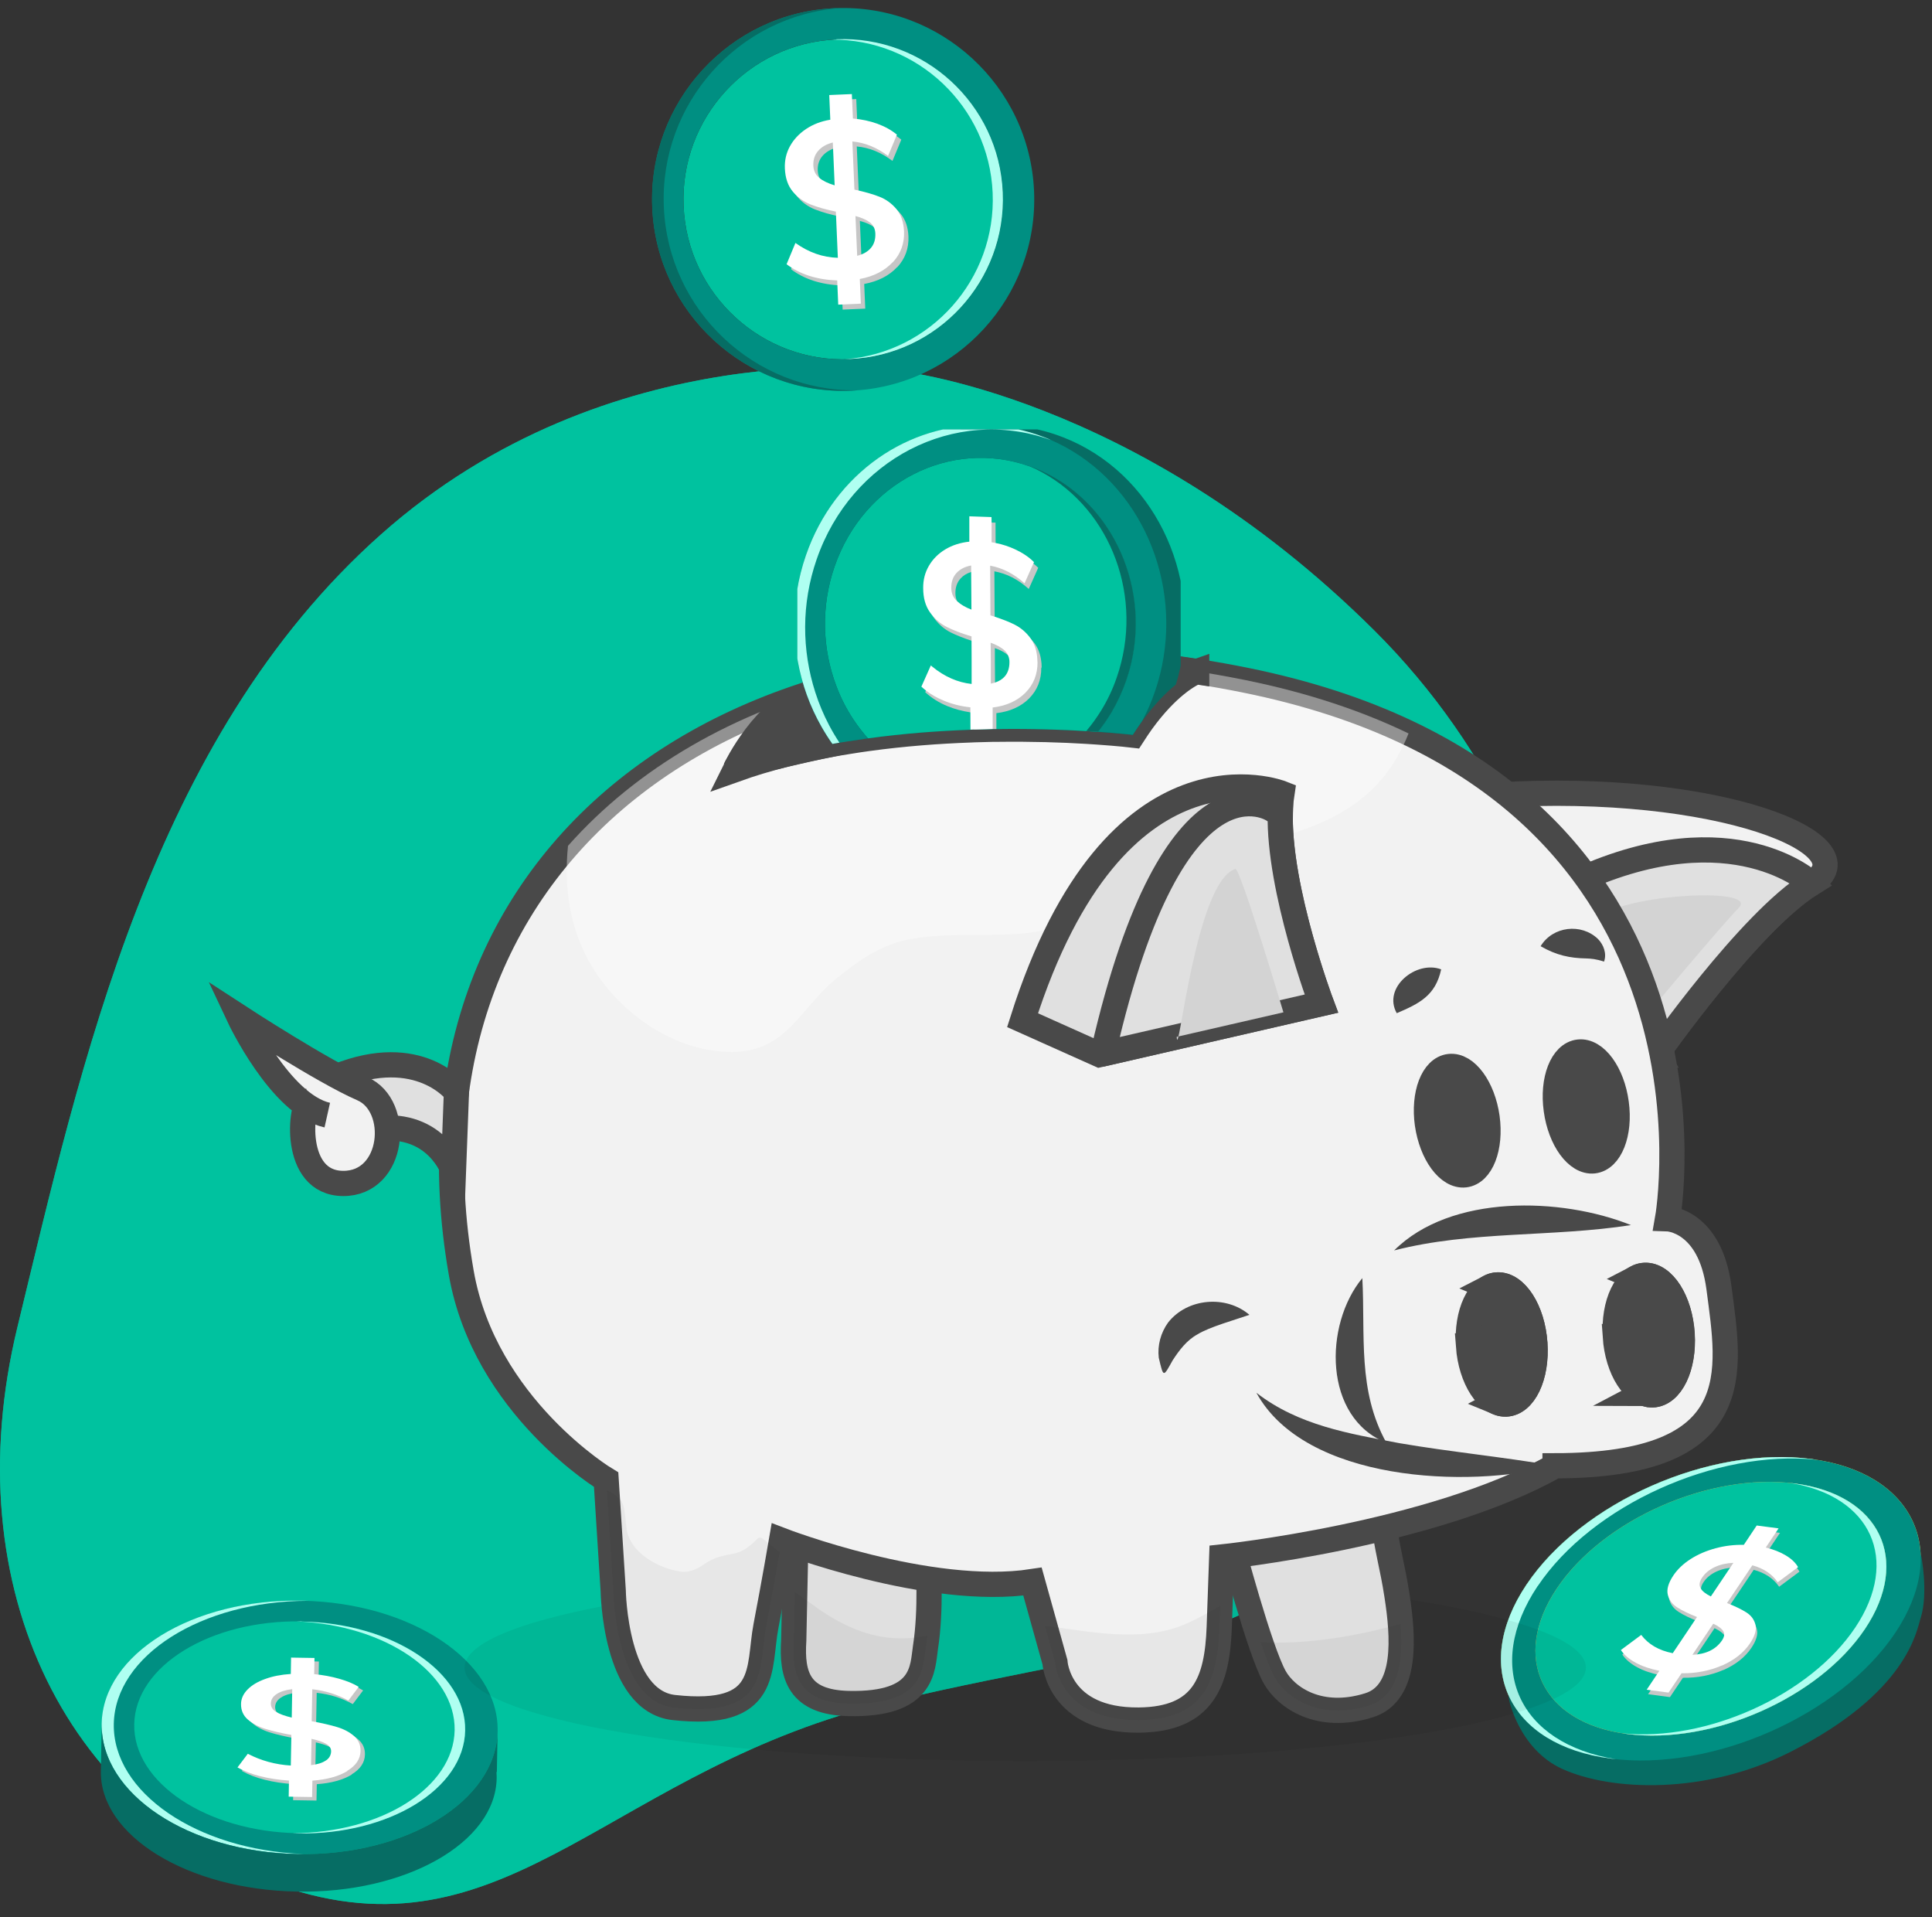 <?xml version="1.0" encoding="UTF-8"?>
<svg xmlns="http://www.w3.org/2000/svg" width="126" height="125" viewBox="0 0 126 125" fill="none">
  <rect x="0" y="0" width="126" height="125" fill="#333333" stroke="none"/>
  <path d="M58.337 24.145C58.337 24.145 39.781 21.558 24.817 34.872C9.859 48.185 5.293 69.414 1.139 86.52C-3.015 103.632 4.482 118.613 18.922 123.162C33.368 127.716 39.986 115.233 58.057 110.96C76.127 106.687 81.554 108.28 94.521 94.879C107.496 81.478 105.225 56.632 89.637 41.119C74.044 25.607 58.331 24.145 58.331 24.145H58.337Z" fill="#00C29F"></path>
  <path opacity="0.8" d="M58.337 24.145C58.337 24.145 39.781 21.558 24.817 34.872C9.859 48.185 5.293 69.414 1.139 86.52C-3.015 103.632 4.482 118.613 18.922 123.162C33.368 127.716 39.986 115.233 58.057 110.96C76.127 106.687 81.554 108.28 94.521 94.879C107.496 81.478 105.225 56.632 89.637 41.119C74.044 25.607 58.331 24.145 58.331 24.145H58.337Z" fill="#00C29F"></path>
  <path d="M19.67 105.719C13.72 105.613 8.823 108.621 8.755 112.427C8.686 116.234 13.471 119.422 19.421 119.528C25.371 119.634 30.267 116.627 30.336 112.82C30.405 109.014 25.62 105.825 19.67 105.719Z" fill="#00C29F"></path>
  <path d="M19.395 120.889C12.28 120.758 6.555 116.951 6.636 112.396C6.717 107.841 12.573 104.24 19.694 104.371C26.809 104.502 32.535 108.309 32.454 112.864C32.373 117.419 26.516 121.02 19.395 120.889ZM19.669 105.719C13.719 105.613 8.822 108.621 8.754 112.427C8.685 116.234 13.47 119.422 19.42 119.528C25.37 119.635 30.267 116.627 30.335 112.82C30.404 109.014 25.619 105.825 19.669 105.719Z" fill="#008F82"></path>
  <path d="M22.94 115.709C22.367 116.053 21.607 116.265 20.66 116.333L20.641 117.4L19.115 117.376L19.134 116.327C18.467 116.284 17.844 116.19 17.271 116.046C16.698 115.903 16.199 115.709 15.775 115.472L16.448 114.58C17.308 115.029 18.243 115.285 19.252 115.347L19.289 113.351C18.623 113.232 18.062 113.101 17.601 112.958C17.146 112.82 16.76 112.614 16.454 112.352C16.149 112.09 16 111.747 16.006 111.329C16.012 110.986 16.155 110.674 16.43 110.393C16.704 110.112 17.084 109.881 17.576 109.706C18.062 109.525 18.623 109.419 19.252 109.376L19.27 108.309L20.797 108.334L20.778 109.388C21.358 109.444 21.9 109.544 22.404 109.688C22.909 109.831 23.339 110.006 23.682 110.218L23.009 111.11C22.286 110.711 21.501 110.468 20.654 110.374L20.616 112.458C21.283 112.577 21.837 112.708 22.273 112.839C22.71 112.97 23.077 113.163 23.37 113.419C23.663 113.675 23.812 114.006 23.8 114.405C23.787 114.923 23.501 115.354 22.928 115.697L22.94 115.709ZM18.292 111.853C18.529 111.997 18.866 112.115 19.308 112.221L19.339 110.368C18.909 110.418 18.567 110.524 18.323 110.686C18.074 110.848 17.95 111.054 17.944 111.304C17.944 111.529 18.056 111.709 18.292 111.853ZM21.532 115.023C21.756 114.873 21.869 114.667 21.875 114.418C21.875 114.218 21.769 114.056 21.551 113.931C21.333 113.806 21.015 113.7 20.598 113.606L20.567 115.323C20.99 115.273 21.308 115.173 21.532 115.017V115.023Z" fill="#C6C6C6"></path>
  <path d="M7.421 112.408C7.502 107.94 13.146 104.383 20.081 104.377C19.95 104.377 19.819 104.371 19.688 104.365C12.573 104.234 6.717 107.834 6.63 112.389C6.549 116.945 12.268 120.758 19.389 120.882C19.52 120.882 19.651 120.882 19.782 120.882C12.848 120.62 7.34 116.87 7.421 112.396V112.408Z" fill="#AFFFF1"></path>
  <path d="M19.67 105.719C19.552 105.719 19.439 105.719 19.327 105.719C25.115 105.944 29.713 109.076 29.651 112.814C29.582 116.546 24.872 119.516 19.078 119.528C19.19 119.528 19.309 119.535 19.421 119.541C25.371 119.647 30.267 116.639 30.336 112.833C30.405 109.026 25.62 105.837 19.67 105.731V105.719Z" fill="#AFFFF1"></path>
  <path d="M18.012 111.622C18.248 111.766 18.585 111.884 19.027 111.99L19.058 110.137C18.628 110.187 18.286 110.293 18.043 110.455C17.793 110.617 17.669 110.823 17.663 111.073C17.663 111.298 17.775 111.479 18.012 111.622ZM21.251 114.792C21.476 114.642 21.588 114.436 21.594 114.187C21.594 113.987 21.488 113.825 21.27 113.7C21.052 113.575 20.734 113.469 20.317 113.376L20.285 115.092C20.709 115.042 21.027 114.942 21.251 114.786V114.792ZM22.653 115.478C22.08 115.822 21.32 116.034 20.373 116.102L20.354 117.17L18.828 117.145L18.846 116.096C18.18 116.053 17.557 115.959 16.983 115.815C16.41 115.672 15.912 115.478 15.488 115.241L16.161 114.349C17.021 114.798 17.955 115.054 18.965 115.117L19.002 113.12C18.335 113.001 17.775 112.87 17.314 112.727C16.859 112.589 16.473 112.383 16.167 112.121C15.862 111.859 15.713 111.516 15.719 111.098C15.725 110.755 15.868 110.443 16.142 110.162C16.416 109.881 16.797 109.65 17.289 109.475C17.775 109.294 18.335 109.188 18.965 109.145L18.983 108.078L20.51 108.103L20.491 109.157C21.071 109.213 21.613 109.313 22.117 109.457C22.622 109.6 23.052 109.775 23.394 109.987L22.721 110.879C21.999 110.48 21.214 110.237 20.366 110.143L20.329 112.227C20.996 112.346 21.55 112.477 21.986 112.608C22.422 112.739 22.79 112.932 23.083 113.188C23.376 113.444 23.525 113.775 23.513 114.174C23.5 114.692 23.214 115.123 22.64 115.466L22.653 115.478Z" fill="white"></path>
  <path d="M32.384 115.541H32.403L32.453 112.864C32.372 117.419 26.516 121.02 19.394 120.888C12.28 120.757 6.554 116.951 6.635 112.396C6.635 112.396 6.579 115.347 6.579 115.484C6.504 119.684 12.23 123.204 19.345 123.335C26.459 123.466 32.31 120.152 32.391 115.953C32.391 115.815 32.391 115.678 32.378 115.547L32.384 115.541Z" fill="#066D64"></path>
  <path d="M105.029 114.661C98.4 113.794 95.945 108.708 99.552 103.323C103.159 97.937 111.495 94.262 118.124 95.129C124.753 95.997 127.208 101.082 123.601 106.468C119.994 111.853 111.657 115.528 105.029 114.661Z" fill="#FFDE56"></path>
  <path d="M125.265 101.326C125.153 102.686 124.118 104.171 123.122 105.656C119.514 111.042 111.178 114.717 104.549 113.85C101.634 113.469 99.522 112.265 98.381 110.586C98.332 110.648 99.017 114.031 101.883 115.335C105.079 116.789 111.216 117.038 116.761 114.23C124.411 110.361 124.991 106.337 125.259 105.5C125.776 103.897 125.308 101.351 125.259 101.326H125.265Z" fill="#066D64"></path>
  <path d="M117.053 96.727C111.508 96.003 104.543 99.073 101.528 103.578C98.512 108.084 100.562 112.333 106.107 113.057C111.652 113.781 118.617 110.711 121.633 106.205C124.648 101.7 122.598 97.451 117.053 96.727Z" fill="#00C29F"></path>
  <path d="M105.029 114.661C98.4 113.794 95.945 108.708 99.552 103.323C103.159 97.937 111.495 94.262 118.124 95.129C124.753 95.997 127.208 101.082 123.601 106.468C119.994 111.853 111.657 115.528 105.029 114.661ZM117.053 96.727C111.508 96.003 104.543 99.073 101.527 103.578C98.512 108.084 100.561 112.333 106.106 113.057C111.651 113.781 118.617 110.711 121.632 106.205C124.647 101.7 122.598 97.451 117.053 96.727Z" fill="#008F82"></path>
  <path d="M112.399 108.882C111.589 109.232 110.71 109.407 109.757 109.394L108.91 110.655L107.483 110.467L108.312 109.232C107.713 109.113 107.196 108.939 106.773 108.708C106.343 108.477 106.019 108.202 105.801 107.878L107.128 106.892C107.595 107.51 108.28 107.909 109.184 108.084L110.766 105.725C110.23 105.513 109.801 105.307 109.47 105.095C109.146 104.883 108.941 104.608 108.86 104.265C108.779 103.922 108.897 103.503 109.227 103.011C109.502 102.605 109.875 102.249 110.355 101.943C110.835 101.638 111.371 101.407 111.975 101.245C112.573 101.082 113.19 101.007 113.819 101.02L114.66 99.759L116.087 99.947L115.252 101.195C115.757 101.319 116.193 101.488 116.56 101.713C116.928 101.931 117.196 102.187 117.358 102.474L116.031 103.46C115.657 102.917 115.102 102.549 114.374 102.355L112.723 104.814C113.258 105.026 113.682 105.232 113.994 105.432C114.305 105.631 114.498 105.9 114.579 106.23C114.66 106.561 114.542 106.967 114.224 107.441C113.813 108.053 113.202 108.533 112.399 108.889V108.882ZM110.997 103.853C111.109 104.046 111.333 104.227 111.67 104.39L113.14 102.199C112.691 102.218 112.293 102.305 111.931 102.474C111.57 102.642 111.29 102.873 111.096 103.167C110.922 103.429 110.885 103.659 111.003 103.853H110.997ZM111.601 107.928C111.931 107.772 112.193 107.541 112.392 107.248C112.548 107.01 112.573 106.811 112.467 106.642C112.361 106.474 112.143 106.312 111.819 106.162L110.461 108.19C110.897 108.171 111.283 108.084 111.607 107.928H111.601Z" fill="#C6C6C6"></path>
  <path d="M100.287 103.416C103.832 98.131 111.919 94.493 118.486 95.179C118.367 95.16 118.243 95.142 118.124 95.129C111.495 94.262 103.166 97.937 99.552 103.323C95.945 108.708 98.4 113.794 105.029 114.661C105.153 114.68 105.278 114.692 105.396 114.705C99.041 113.7 96.742 108.702 100.281 103.416H100.287Z" fill="#AFFFF1"></path>
  <path d="M117.053 96.727C116.947 96.714 116.835 96.702 116.729 96.689C122.031 97.532 123.95 101.706 120.991 106.124C118.031 110.542 111.278 113.581 105.789 113.013C105.895 113.032 106.001 113.045 106.107 113.057C111.652 113.781 118.617 110.711 121.633 106.205C124.648 101.7 122.598 97.451 117.053 96.727Z" fill="#AFFFF1"></path>
  <path d="M110.905 103.553C111.017 103.747 111.241 103.928 111.578 104.09L113.048 101.9C112.6 101.919 112.201 102.006 111.84 102.174C111.478 102.343 111.198 102.574 111.005 102.867C110.83 103.129 110.793 103.36 110.911 103.553H110.905ZM111.516 107.635C111.846 107.479 112.107 107.248 112.307 106.954C112.463 106.717 112.488 106.518 112.382 106.349C112.276 106.181 112.058 106.018 111.734 105.869L110.375 107.897C110.812 107.878 111.198 107.791 111.522 107.635H111.516ZM112.307 108.589C111.497 108.939 110.618 109.113 109.665 109.101L108.818 110.361L107.391 110.174L108.22 108.939C107.622 108.82 107.105 108.645 106.681 108.415C106.251 108.184 105.927 107.909 105.709 107.585L107.036 106.599C107.503 107.216 108.189 107.616 109.092 107.791L110.675 105.432C110.139 105.22 109.709 105.014 109.379 104.802C109.055 104.589 108.849 104.315 108.768 103.972C108.687 103.628 108.805 103.21 109.136 102.717C109.41 102.312 109.784 101.956 110.263 101.65C110.743 101.344 111.279 101.114 111.883 100.951C112.481 100.789 113.098 100.714 113.727 100.727L114.568 99.466L115.995 99.653L115.16 100.901C115.665 101.026 116.101 101.195 116.469 101.419C116.836 101.638 117.104 101.894 117.266 102.181L115.939 103.167C115.565 102.624 115.011 102.256 114.282 102.062L112.631 104.521C113.167 104.733 113.59 104.939 113.902 105.138C114.213 105.338 114.406 105.606 114.487 105.937C114.568 106.268 114.45 106.674 114.132 107.148C113.721 107.759 113.111 108.24 112.307 108.596V108.589Z" fill="white"></path>
  <path opacity="0.06" d="M103.427 108.732C103.427 112.096 87.054 114.823 66.862 114.823C46.67 114.823 30.297 112.096 30.297 108.732C30.297 105.369 46.67 102.642 66.862 102.642C87.054 102.642 103.427 105.369 103.427 108.732Z" fill="black"></path>
  <path d="M89.989 97.812C90.581 101.712 90.792 101.974 91.11 104.052C91.503 106.611 91.845 110.392 89.272 111.191C86.07 112.19 83.889 110.711 83.129 109.35C82.145 107.597 80.301 100.633 80.301 100.633L89.983 97.806L89.989 97.812Z" fill="#E0E0E0" stroke="#494949" stroke-width="1.645" stroke-miterlimit="10"></path>
  <path d="M60.532 101.956C60.532 101.956 60.75 104.888 60.357 107.416C60.152 108.764 60.307 111.179 55.355 111.072C52.102 111.004 51.616 109.25 51.766 106.954L52.003 95.672L60.526 101.956H60.532Z" fill="#E0E0E0" stroke="#494949" stroke-width="1.645" stroke-miterlimit="10"></path>
  <path opacity="0.05" d="M90.569 106.087C87.89 106.773 85.037 107.216 82.221 107.079C82.551 108.052 82.875 108.888 83.136 109.356C83.897 110.717 86.077 112.189 89.279 111.197C91.286 110.573 91.516 108.14 91.335 105.887C91.08 105.955 90.825 106.024 90.569 106.093V106.087Z" fill="black"></path>
  <path opacity="0.05" d="M58.091 106.792C56.377 106.648 54.758 105.868 53.349 104.882C52.857 104.539 52.359 104.165 51.842 103.815L51.779 106.954C51.63 109.25 52.116 111.004 55.368 111.072C60.321 111.179 60.159 108.77 60.371 107.416C60.408 107.166 60.44 106.91 60.471 106.654C59.704 106.804 58.913 106.86 58.103 106.792H58.091Z" fill="black"></path>
  <path d="M108.006 68.796C108.006 68.796 114.112 60.078 118.13 57.601C122.167 55.111 112.093 50.961 97.57 51.841" fill="#F2F2F2"></path>
  <path d="M108.006 68.796C108.006 68.796 114.112 60.078 118.13 57.601C122.167 55.111 112.093 50.961 97.57 51.841" stroke="#494949" stroke-width="1.645" stroke-miterlimit="10"></path>
  <path d="M108.006 68.795C108.006 68.795 114.111 60.078 118.13 57.601C118.13 57.601 113.052 52.833 102.984 57.382C102.561 57.944 102.274 58.555 102.1 59.192L108.012 68.795H108.006Z" fill="#E0E0E0" stroke="#494949" stroke-width="1.645" stroke-miterlimit="10"></path>
  <path d="M107.358 66.218C107.358 66.218 112.131 60.496 113.402 59.186C114.673 57.869 106.567 58.256 104.486 59.654L107.358 66.225V66.218Z" fill="#D3D3D3"></path>
  <path d="M101.416 95.578C93.391 100.09 79.678 101.519 79.678 101.519C79.678 101.519 79.566 104.707 79.516 106.08C79.386 109.631 78.513 112.108 74.277 112.152C69.019 112.202 68.8 108.37 68.8 108.37L67.336 103.122C60.62 104.152 50.97 100.433 50.97 100.433C50.97 100.433 50.484 103.266 49.954 106.024C49.425 108.776 50.234 112.027 43.948 111.334C40.092 110.91 39.992 103.715 39.992 103.715L39.531 96.477C39.531 96.477 31.606 91.728 30.08 82.979C25.226 55.211 48.976 37.85 81.205 44.346C113.826 50.93 108.755 79.466 108.755 79.466C108.755 79.466 111.527 79.553 112.107 83.978C112.817 89.419 114.063 95.553 101.416 95.572V95.578Z" fill="#F2F2F2" stroke="#494949" stroke-width="1.645" stroke-miterlimit="10"></path>
  <path opacity="0.05" d="M50.059 100.57C49.586 100.196 49.567 100.158 49.299 100.427C48.931 100.789 48.47 101.169 47.928 101.282C47.118 101.45 46.601 101.512 45.941 101.98C45.548 102.261 44.963 102.555 44.433 102.48C43.069 102.286 41.405 101.431 40.938 100.04C40.757 99.503 40.851 98.118 40.415 97.737C40.153 97.513 39.879 97.319 39.586 97.163L40.003 103.715C40.003 103.715 40.103 110.91 43.96 111.334C50.246 112.027 49.442 108.776 49.965 106.024C50.327 104.146 50.663 102.236 50.844 101.207C50.589 101.001 50.327 100.789 50.059 100.576V100.57Z" fill="black"></path>
  <path opacity="0.05" d="M77.074 105.987C74.314 107.073 71.162 106.399 68.152 106.005L68.813 108.364C68.813 108.364 69.031 112.196 74.289 112.146C78.526 112.108 79.398 109.625 79.529 106.074C79.541 105.712 79.56 105.225 79.579 104.708C78.762 105.163 77.959 105.637 77.08 105.987H77.074Z" fill="black"></path>
  <path opacity="0.4" d="M37.044 55.148C36.763 57.888 37.174 60.677 38.626 63.048C40.532 66.168 44.084 68.615 47.772 68.59C51.298 68.564 52.177 65.744 54.513 63.828C55.94 62.661 57.466 61.576 59.36 61.232C61.055 60.927 62.749 60.964 64.481 60.952C66.369 60.933 68.325 60.877 69.976 59.928C71.185 59.236 72.263 58.325 73.49 57.651C79.104 54.568 87.427 55.641 91.053 49.47C91.365 48.939 91.639 48.39 91.863 47.822C88.848 46.368 85.328 45.176 81.209 44.34C62.189 40.503 46.034 45.027 37.05 55.142L37.044 55.148Z" fill="white"></path>
  <path d="M78.045 43.785C78.045 43.785 77.503 43.972 76.686 44.64C76.082 45.133 75.316 45.888 74.481 47.036C74.282 47.311 74.082 47.61 73.877 47.928C73.877 47.928 73.035 47.828 71.609 47.729C71.372 47.71 71.117 47.697 70.843 47.679C69.316 47.585 67.304 47.517 65.005 47.548C64.918 47.548 64.824 47.548 64.737 47.548C64.351 47.554 63.958 47.566 63.559 47.579C63.472 47.579 63.379 47.585 63.291 47.591C61.192 47.666 58.918 47.835 56.606 48.153C56.208 48.209 55.803 48.265 55.398 48.334C55.18 48.365 54.962 48.403 54.744 48.44C54.594 48.465 54.438 48.49 54.289 48.521C52.139 48.914 49.99 49.445 47.959 50.169C47.959 50.169 49.853 46.331 52.625 45.326C52.806 45.27 52.987 45.208 53.167 45.151C53.354 45.095 53.547 45.033 53.741 44.977C54.008 44.896 54.276 44.821 54.55 44.746C56.507 44.209 58.544 43.791 60.669 43.504C60.712 43.498 60.762 43.492 60.812 43.485C61.653 43.373 62.513 43.279 63.379 43.205C63.466 43.198 63.559 43.192 63.647 43.186C63.971 43.161 64.295 43.136 64.625 43.117C64.712 43.111 64.805 43.105 64.893 43.099C65.204 43.08 65.522 43.061 65.833 43.049C65.889 43.049 65.939 43.049 65.995 43.042C66.544 43.024 67.098 43.011 67.659 43.005C67.74 43.005 67.815 43.005 67.896 43.005C69.603 42.999 71.347 43.067 73.123 43.211C73.341 43.23 73.559 43.248 73.777 43.267C74.437 43.329 75.104 43.398 75.771 43.479C76.163 43.529 76.562 43.579 76.954 43.635C77.316 43.685 77.683 43.741 78.045 43.797V43.785Z" fill="#E0E0E0" stroke="#494949" stroke-width="1.645" stroke-miterlimit="10"></path>
  <path d="M21.998 70.175C27.363 68.022 29.768 71.21 29.768 71.21L29.574 76.359C29.574 76.359 28.497 73.12 24.578 73.582L21.992 70.168L21.998 70.175Z" fill="#E0E0E0" stroke="#494949" stroke-width="1.645" stroke-miterlimit="10"></path>
  <path d="M20.21 71.76C19.587 71.953 19.026 77.145 22.378 77.163C25.736 77.182 26.185 72.09 23.631 70.986C21.076 69.875 15.594 66.306 15.594 66.306C15.594 66.306 18.279 72.022 21.344 72.708" fill="#F2F2F2"></path>
  <path d="M20.21 71.76C19.587 71.953 19.026 77.145 22.378 77.163C25.736 77.182 26.185 72.09 23.631 70.986C21.076 69.875 15.594 66.306 15.594 66.306C15.594 66.306 18.279 72.022 21.344 72.708" stroke="#494949" stroke-width="1.645" stroke-miterlimit="10"></path>
  <path d="M86.176 65.438C86.176 65.438 82.842 56.59 83.603 51.729C83.603 51.729 72.756 47.417 66.688 66.518L71.703 68.764L86.176 65.438Z" fill="#E0E0E0" stroke="#494949" stroke-width="1.645" stroke-miterlimit="10"></path>
  <path d="M83.491 53.033L83.048 52.815C83.048 52.815 76.594 48.39 71.965 68.546L72.145 68.664L86.176 65.438C86.176 65.438 83.385 58.019 83.497 53.033H83.491Z" fill="#E0E0E0" stroke="#494949" stroke-width="1.645" stroke-miterlimit="10"></path>
  <path d="M83.701 66.006C83.701 66.006 80.879 56.565 80.567 56.658C77.963 57.476 76.836 69.438 76.742 67.604L83.701 66.006Z" fill="#D3D3D3"></path>
  <path d="M106.367 79.878C101.252 80.677 95.956 80.234 90.922 81.531C94.61 77.85 101.812 78.049 106.367 79.878Z" fill="#494949"></path>
  <path d="M88.848 83.335C89.047 87.085 88.524 90.661 90.418 94.074C86.293 92.439 86.337 86.368 88.848 83.335Z" fill="#494949"></path>
  <path d="M93.091 73.288C93.371 75.235 94.461 76.721 95.533 76.602C96.605 76.483 97.252 74.811 96.984 72.864C96.71 70.911 95.614 69.413 94.536 69.538C93.458 69.657 92.817 71.342 93.091 73.295V73.288Z" fill="#494949" stroke="#494949" stroke-width="1.645" stroke-miterlimit="10"></path>
  <path d="M101.496 72.365C101.764 74.318 102.854 75.809 103.932 75.691C105.009 75.572 105.676 73.894 105.408 71.934C105.147 69.969 104.05 68.471 102.966 68.596C101.882 68.715 101.221 70.406 101.496 72.365Z" fill="#494949" stroke="#494949" stroke-width="1.645" stroke-miterlimit="10"></path>
  <path d="M93.989 63.204C93.621 64.914 92.568 65.432 91.092 66.062C90.151 64.384 92.369 62.593 93.989 63.204Z" fill="#494949"></path>
  <path d="M100.475 61.694C101.266 60.39 103.129 60.172 104.219 61.226C104.593 61.613 104.798 62.187 104.611 62.699C104.082 62.524 103.758 62.505 103.471 62.493C102.387 62.474 101.496 62.287 100.475 61.694Z" fill="#494949"></path>
  <path d="M101.415 95.578C95.733 97.07 85.111 96.608 81.939 90.811C84.681 92.939 87.983 93.475 91.278 94.099C94.587 94.667 97.951 94.985 101.409 95.578H101.415Z" fill="#494949"></path>
  <path d="M81.484 85.731C80.569 86.049 78.862 86.524 78.095 87.004C77.416 87.372 76.918 88.015 76.475 88.701C75.859 89.806 75.883 89.837 75.572 88.527C75.478 87.728 75.697 86.91 76.176 86.237C77.435 84.627 79.964 84.433 81.478 85.725L81.484 85.731Z" fill="#494949"></path>
  <path d="M95.77 87.759C95.926 89.9 97.022 91.591 98.212 91.547C99.402 91.503 100.25 89.731 100.1 87.585C99.951 85.438 98.854 83.728 97.658 83.778C96.462 83.828 95.621 85.613 95.776 87.759H95.77Z" fill="#494949" stroke="#494949" stroke-width="1.645" stroke-miterlimit="10"></path>
  <path d="M97.651 83.778C97.464 83.784 97.289 83.841 97.121 83.928C98.081 84.327 98.878 85.819 99.009 87.628C99.14 89.432 98.56 90.967 97.663 91.441C97.844 91.516 98.025 91.553 98.211 91.547C99.401 91.503 100.249 89.731 100.099 87.585C99.95 85.438 98.853 83.728 97.657 83.778H97.651Z" fill="#E0E0E0" stroke="#494949" stroke-width="1.645" stroke-miterlimit="10"></path>
  <path d="M105.345 87.148C105.489 89.294 106.579 90.998 107.781 90.948C108.984 90.904 109.844 89.126 109.707 86.973C109.569 84.814 108.479 83.104 107.271 83.154C106.062 83.204 105.208 84.995 105.352 87.148H105.345Z" fill="#494949" stroke="#494949" stroke-width="1.645" stroke-miterlimit="10"></path>
  <path d="M107.264 83.154C107.077 83.16 106.897 83.216 106.729 83.304C107.694 83.703 108.485 85.207 108.604 87.017C108.722 88.826 108.13 90.368 107.227 90.842C107.239 90.842 107.246 90.848 107.258 90.854L107.563 90.936C107.632 90.942 107.707 90.948 107.775 90.948C108.978 90.904 109.837 89.126 109.7 86.973C109.563 84.814 108.473 83.104 107.264 83.154Z" fill="#E0E0E0" stroke="#494949" stroke-width="1.645" stroke-miterlimit="10"></path>
  <path d="M52.881 45.227L54.345 48.496C54.345 48.496 48.246 49.763 47.953 50.156C47.953 50.156 49.885 46.063 52.881 45.227Z" fill="#494949" stroke="#494949" stroke-width="1.645" stroke-miterlimit="10"></path>
  <g clip-path="url(#clip0_713_22334)">
    <path d="M54.542 2.573C48.803 2.819 44.335 7.695 44.582 13.443C44.828 19.192 49.697 23.667 55.436 23.421C61.175 23.175 65.643 18.299 65.397 12.55C65.15 6.802 60.281 2.327 54.542 2.573Z" fill="#00C29F"></path>
    <path d="M55.525 25.472C48.659 25.766 42.836 20.414 42.541 13.537C42.246 6.66 47.589 0.829 54.455 0.534C61.32 0.24 67.144 5.592 67.439 12.469C67.734 19.346 62.39 25.177 55.525 25.472ZM54.542 2.573C48.803 2.819 44.336 7.695 44.582 13.443C44.829 19.191 49.698 23.667 55.437 23.421C61.175 23.175 65.643 18.299 65.397 12.55C65.15 6.802 60.281 2.327 54.542 2.573Z" fill="#008F82"></path>
    <path d="M58.509 17.418C57.984 17.977 57.27 18.345 56.361 18.516L56.43 20.124L54.955 20.187L54.887 18.61C54.237 18.588 53.635 18.489 53.072 18.313C52.509 18.131 52.012 17.878 51.586 17.552L52.163 16.166C53.031 16.785 53.949 17.108 54.93 17.134L54.8 14.123C54.146 13.989 53.597 13.831 53.14 13.651C52.69 13.47 52.303 13.193 51.988 12.813C51.672 12.433 51.501 11.935 51.474 11.305C51.452 10.781 51.562 10.302 51.805 9.861C52.048 9.419 52.394 9.048 52.848 8.742C53.303 8.435 53.831 8.231 54.437 8.13L54.368 6.522L55.843 6.458L55.912 8.054C56.475 8.099 57.004 8.214 57.504 8.392C58.005 8.577 58.433 8.814 58.782 9.105L58.205 10.492C57.477 9.942 56.703 9.626 55.876 9.549L56.011 12.691C56.665 12.825 57.209 12.983 57.64 13.152C58.071 13.321 58.438 13.586 58.747 13.954C59.049 14.316 59.22 14.802 59.246 15.412C59.279 16.192 59.034 16.864 58.515 17.424L58.509 17.418ZM53.715 11.921C53.954 12.117 54.291 12.284 54.721 12.409L54.601 9.616C54.188 9.721 53.871 9.903 53.645 10.163C53.419 10.422 53.315 10.745 53.331 11.119C53.345 11.456 53.475 11.725 53.715 11.921ZM57.096 16.473C57.298 16.227 57.391 15.917 57.374 15.537C57.361 15.237 57.245 14.999 57.026 14.827C56.806 14.655 56.488 14.513 56.078 14.405L56.19 16.999C56.59 16.894 56.895 16.719 57.096 16.473Z" fill="#C6C6C6"></path>
    <path d="M43.294 13.505C43.005 6.759 48.146 1.011 54.829 0.524C54.704 0.53 54.574 0.529 54.449 0.534C47.583 0.829 42.24 6.661 42.535 13.537C42.83 20.414 48.653 25.767 55.519 25.472C55.643 25.467 55.774 25.461 55.898 25.45C49.198 25.537 43.584 20.25 43.294 13.505Z" fill="#066D64"></path>
    <path d="M54.543 2.573C54.431 2.578 54.319 2.583 54.213 2.587C59.804 2.522 64.496 6.937 64.738 12.572C64.98 18.208 60.689 23.008 55.107 23.422C55.219 23.418 55.331 23.413 55.437 23.408C61.176 23.162 65.644 18.286 65.397 12.538C65.151 6.79 60.282 2.314 54.543 2.56L54.543 2.573Z" fill="#AFFFF1"></path>
    <path d="M53.427 11.596C53.666 11.792 54.004 11.959 54.434 12.084L54.314 9.291C53.9 9.396 53.584 9.578 53.358 9.838C53.132 10.097 53.028 10.42 53.044 10.794C53.058 11.131 53.188 11.4 53.427 11.596ZM56.809 16.154C57.011 15.908 57.103 15.598 57.087 15.218C57.074 14.919 56.958 14.68 56.739 14.508C56.519 14.337 56.202 14.194 55.791 14.087L55.903 16.68C56.304 16.576 56.608 16.4 56.809 16.154ZM58.222 17.093C57.697 17.653 56.983 18.021 56.074 18.191L56.143 19.799L54.667 19.863L54.6 18.285C53.95 18.263 53.347 18.164 52.785 17.988C52.222 17.806 51.725 17.553 51.299 17.228L51.876 15.841C52.744 16.46 53.662 16.783 54.642 16.809L54.513 13.798C53.859 13.664 53.31 13.506 52.853 13.326C52.403 13.145 52.016 12.868 51.701 12.489C51.385 12.108 51.214 11.61 51.187 10.98C51.165 10.457 51.275 9.977 51.518 9.536C51.761 9.094 52.107 8.724 52.561 8.417C53.016 8.11 53.543 7.906 54.15 7.805L54.081 6.197L55.556 6.133L55.625 7.729C56.188 7.774 56.717 7.889 57.217 8.067C57.718 8.252 58.146 8.489 58.495 8.781L57.918 10.167C57.19 9.617 56.416 9.301 55.589 9.224L55.724 12.366C56.378 12.5 56.921 12.658 57.353 12.827C57.784 12.996 58.151 13.261 58.46 13.629C58.762 13.991 58.932 14.477 58.959 15.088C58.992 15.867 58.747 16.54 58.228 17.099L58.222 17.093Z" fill="white"></path>
  </g>
  <g clip-path="url(#clip1_713_22334)">
    <path d="M76.954 43.623C76.879 43.96 76.792 44.297 76.686 44.634C76.082 45.127 75.316 45.882 74.481 47.03C74.281 47.304 74.082 47.604 73.876 47.922C73.876 47.922 73.035 47.822 71.609 47.723C71.372 47.704 71.116 47.691 70.842 47.673C69.316 47.579 67.303 47.51 65.005 47.542C64.917 47.542 64.824 47.542 64.737 47.542C64.35 47.548 63.958 47.56 63.559 47.573C63.472 47.573 63.379 47.579 63.291 47.585C61.192 47.66 58.918 47.829 56.606 48.147C56.208 48.203 55.803 48.259 55.398 48.328C55.136 47.947 54.899 47.56 54.681 47.155C54.301 46.462 53.99 45.732 53.74 44.977C52.825 42.231 52.775 39.136 53.79 36.191C54.849 33.139 56.874 30.762 59.36 29.314C60.893 28.422 62.606 27.879 64.369 27.754C66.014 27.636 67.709 27.873 69.359 28.522C75.172 30.799 78.356 37.364 76.954 43.635V43.623Z" fill="#066D64"></path>
    <path d="M73.771 43.255C73.684 43.635 73.572 44.016 73.441 44.397C73.186 45.127 72.868 45.807 72.494 46.444C72.226 46.893 71.927 47.323 71.609 47.717C71.373 47.698 71.117 47.685 70.843 47.667C69.317 47.573 67.304 47.504 65.005 47.535C64.918 47.535 64.825 47.535 64.737 47.535C64.351 47.542 63.959 47.554 63.56 47.567C63.473 47.567 63.379 47.573 63.292 47.579C61.193 47.654 58.919 47.823 56.607 48.141C56.264 47.754 55.947 47.342 55.66 46.911C55.212 46.238 54.838 45.508 54.551 44.74C53.635 42.331 53.523 39.561 54.433 36.934C56.333 31.448 61.99 28.572 67.149 30.406H67.161C67.205 30.425 67.255 30.438 67.298 30.456C67.348 30.475 67.398 30.494 67.448 30.512C72.338 32.428 75.005 37.976 73.778 43.248L73.771 43.255Z" fill="#00C29F"></path>
    <path d="M68.482 28.671C68.426 28.646 68.37 28.622 68.308 28.596C68.252 28.572 68.19 28.547 68.133 28.528C66.894 28.041 65.623 27.785 64.371 27.742C59.28 27.554 54.421 30.831 52.558 36.203C51.499 39.267 51.592 42.487 52.614 45.314C52.876 46.044 53.2 46.743 53.58 47.404C53.798 47.785 54.028 48.153 54.284 48.509C54.433 48.478 54.583 48.453 54.739 48.428C54.957 48.39 55.175 48.353 55.393 48.322C55.798 48.259 56.196 48.197 56.601 48.141C56.259 47.754 55.941 47.342 55.654 46.911C55.206 46.237 54.832 45.507 54.545 44.74C53.63 42.331 53.517 39.56 54.427 36.933C56.327 31.448 61.984 28.572 67.143 30.406H67.155C67.199 30.425 67.249 30.437 67.293 30.456C67.342 30.475 67.392 30.494 67.442 30.512C72.333 32.428 74.999 37.975 73.772 43.248C73.685 43.629 73.573 44.01 73.442 44.39C73.186 45.12 72.868 45.801 72.495 46.437C72.227 46.886 71.928 47.317 71.61 47.71C73.037 47.81 73.878 47.91 73.878 47.91C74.083 47.592 74.289 47.292 74.482 47.017C74.501 46.986 74.519 46.949 74.538 46.918C74.837 46.35 75.093 45.751 75.311 45.12C75.504 44.571 75.653 44.016 75.772 43.461C77.049 37.364 74.021 31.043 68.482 28.665V28.671Z" fill="#008F82"></path>
    <path d="M68.483 28.671C65.374 27.567 62.121 27.879 59.361 29.302C56.633 30.712 54.39 33.202 53.262 36.465C52.253 39.367 52.296 42.412 53.169 45.133C53.405 45.876 53.711 46.599 54.072 47.286C54.278 47.679 54.502 48.053 54.745 48.422C54.595 48.446 54.44 48.471 54.29 48.503C54.035 48.147 53.804 47.779 53.586 47.398C53.206 46.73 52.882 46.032 52.62 45.308C51.599 42.481 51.499 39.261 52.564 36.197C54.421 30.831 59.287 27.548 64.377 27.735C65.629 27.779 66.9 28.035 68.14 28.522C68.196 28.547 68.258 28.565 68.314 28.59C68.37 28.615 68.426 28.64 68.489 28.665L68.483 28.671Z" fill="#AFFFF1"></path>
    <path d="M73.771 43.255C73.684 43.635 73.572 44.016 73.441 44.397C73.186 45.127 72.868 45.807 72.494 46.443C72.226 46.893 71.927 47.323 71.609 47.716C71.373 47.698 71.117 47.685 70.843 47.666C71.198 47.248 71.528 46.793 71.827 46.306C72.232 45.645 72.575 44.927 72.837 44.153C72.949 43.835 73.042 43.517 73.123 43.192C74.431 37.976 71.896 32.447 67.148 30.4H67.161C67.204 30.419 67.254 30.431 67.298 30.45C67.348 30.469 67.398 30.487 67.448 30.506C72.338 32.422 75.005 37.969 73.777 43.242L73.771 43.255Z" fill="#066D64"></path>
    <path d="M67.934 43.529C67.934 43.342 67.922 43.161 67.891 42.993C67.829 42.599 67.698 42.269 67.498 41.988C67.43 41.894 67.355 41.801 67.28 41.72C67.037 41.451 66.763 41.239 66.445 41.083C66.028 40.871 65.505 40.678 64.869 40.484V40.216L64.85 37.252C65.654 37.395 66.402 37.782 67.093 38.4L67.71 37.021C67.617 36.927 67.511 36.834 67.399 36.746C67.131 36.534 66.826 36.347 66.483 36.185C65.997 35.96 65.48 35.804 64.931 35.717V35.411L64.925 34.075H64.657L63.48 34.026V35.679C62.894 35.742 62.365 35.91 61.91 36.185C61.455 36.459 61.1 36.815 60.844 37.252C60.589 37.688 60.464 38.169 60.471 38.706C60.471 39.311 60.602 39.81 60.863 40.209C60.876 40.241 60.894 40.266 60.913 40.291C61.212 40.703 61.574 41.021 62.01 41.239C62.383 41.426 62.826 41.601 63.343 41.77C63.43 41.801 63.517 41.826 63.611 41.857V43.173L63.629 44.965C62.676 44.858 61.785 44.459 60.957 43.754L60.383 45.039L60.34 45.133C60.751 45.507 61.225 45.807 61.767 46.032C62.234 46.225 62.732 46.362 63.262 46.443C63.349 46.456 63.443 46.468 63.53 46.481V47.567C63.935 47.554 64.327 47.548 64.713 47.535C64.807 47.535 64.894 47.535 64.981 47.535V46.5C65.872 46.394 66.589 46.069 67.118 45.539C67.648 45.002 67.916 44.334 67.91 43.529H67.934ZM62.651 39.523C62.558 39.429 62.477 39.323 62.427 39.211C62.346 39.055 62.309 38.874 62.309 38.668C62.309 38.281 62.421 37.963 62.651 37.713C62.826 37.52 63.056 37.383 63.337 37.295C63.424 37.264 63.511 37.245 63.605 37.227L63.623 40.103C63.206 39.941 62.882 39.748 62.657 39.529L62.651 39.523ZM65.791 42.768C65.879 42.849 65.941 42.936 65.991 43.036C66.065 43.18 66.103 43.342 66.103 43.529C66.103 43.916 66.003 44.228 65.797 44.465C65.592 44.702 65.287 44.858 64.894 44.933V44.509L64.882 43.086V42.256C65.249 42.387 65.536 42.543 65.742 42.724C65.76 42.737 65.773 42.755 65.791 42.768Z" fill="#C6C6C6"></path>
    <path d="M67.66 43.173C67.66 43.111 67.66 43.055 67.653 42.999C67.628 42.493 67.504 42.069 67.279 41.726C67.261 41.695 67.242 41.67 67.224 41.639C66.937 41.239 66.588 40.94 66.171 40.727C65.815 40.547 65.379 40.378 64.868 40.209C64.781 40.178 64.688 40.153 64.594 40.122L64.576 36.883C65.379 37.027 66.127 37.414 66.819 38.032L67.398 36.734L67.435 36.653C67.105 36.322 66.694 36.047 66.214 35.823C65.809 35.636 65.385 35.492 64.937 35.405C64.85 35.386 64.756 35.367 64.669 35.355V34.057L64.663 33.714L63.217 33.664V35.317C62.632 35.38 62.102 35.548 61.647 35.823C61.193 36.097 60.837 36.453 60.582 36.89C60.327 37.327 60.202 37.807 60.208 38.344C60.208 38.993 60.358 39.517 60.657 39.935C60.725 40.029 60.8 40.122 60.875 40.209C61.124 40.49 61.417 40.715 61.753 40.883C62.19 41.102 62.725 41.308 63.361 41.495V41.763L63.367 43.186V44.596C62.457 44.496 61.598 44.122 60.8 43.467C60.769 43.442 60.738 43.417 60.707 43.386L60.663 43.486L60.09 44.771C60.19 44.865 60.295 44.952 60.401 45.033C60.738 45.289 61.105 45.501 61.517 45.67C62.059 45.901 62.651 46.05 63.286 46.119V46.437L63.292 47.573C63.386 47.573 63.473 47.567 63.56 47.56C63.959 47.548 64.351 47.542 64.738 47.529V46.131C65.629 46.025 66.339 45.701 66.874 45.17C67.404 44.634 67.672 43.966 67.666 43.161L67.66 43.173ZM62.383 39.167C62.152 38.943 62.04 38.662 62.04 38.312C62.04 37.926 62.152 37.607 62.383 37.358C62.613 37.108 62.931 36.946 63.336 36.871V37.295L63.355 39.748C62.962 39.598 62.657 39.417 62.432 39.211C62.414 39.199 62.401 39.186 62.389 39.174L62.383 39.167ZM64.619 44.578V43.105L64.607 41.907C65.005 42.05 65.311 42.219 65.516 42.412C65.616 42.506 65.691 42.612 65.741 42.724C65.784 42.818 65.815 42.924 65.828 43.036C65.828 43.08 65.834 43.124 65.834 43.167C65.834 43.554 65.734 43.866 65.529 44.103C65.373 44.284 65.161 44.415 64.893 44.503C64.806 44.528 64.719 44.553 64.626 44.571L64.619 44.578Z" fill="white"></path>
  </g>
  <defs>
    <clipPath id="clip0_713_22334">
      <rect width="24.927" height="25.308" fill="white" transform="translate(42 1.068) rotate(-2.456)"></rect>
    </clipPath>
    <clipPath id="clip1_713_22334">
      <rect width="25" height="21" fill="white" transform="translate(52 28)"></rect>
    </clipPath>
  </defs>
</svg>
